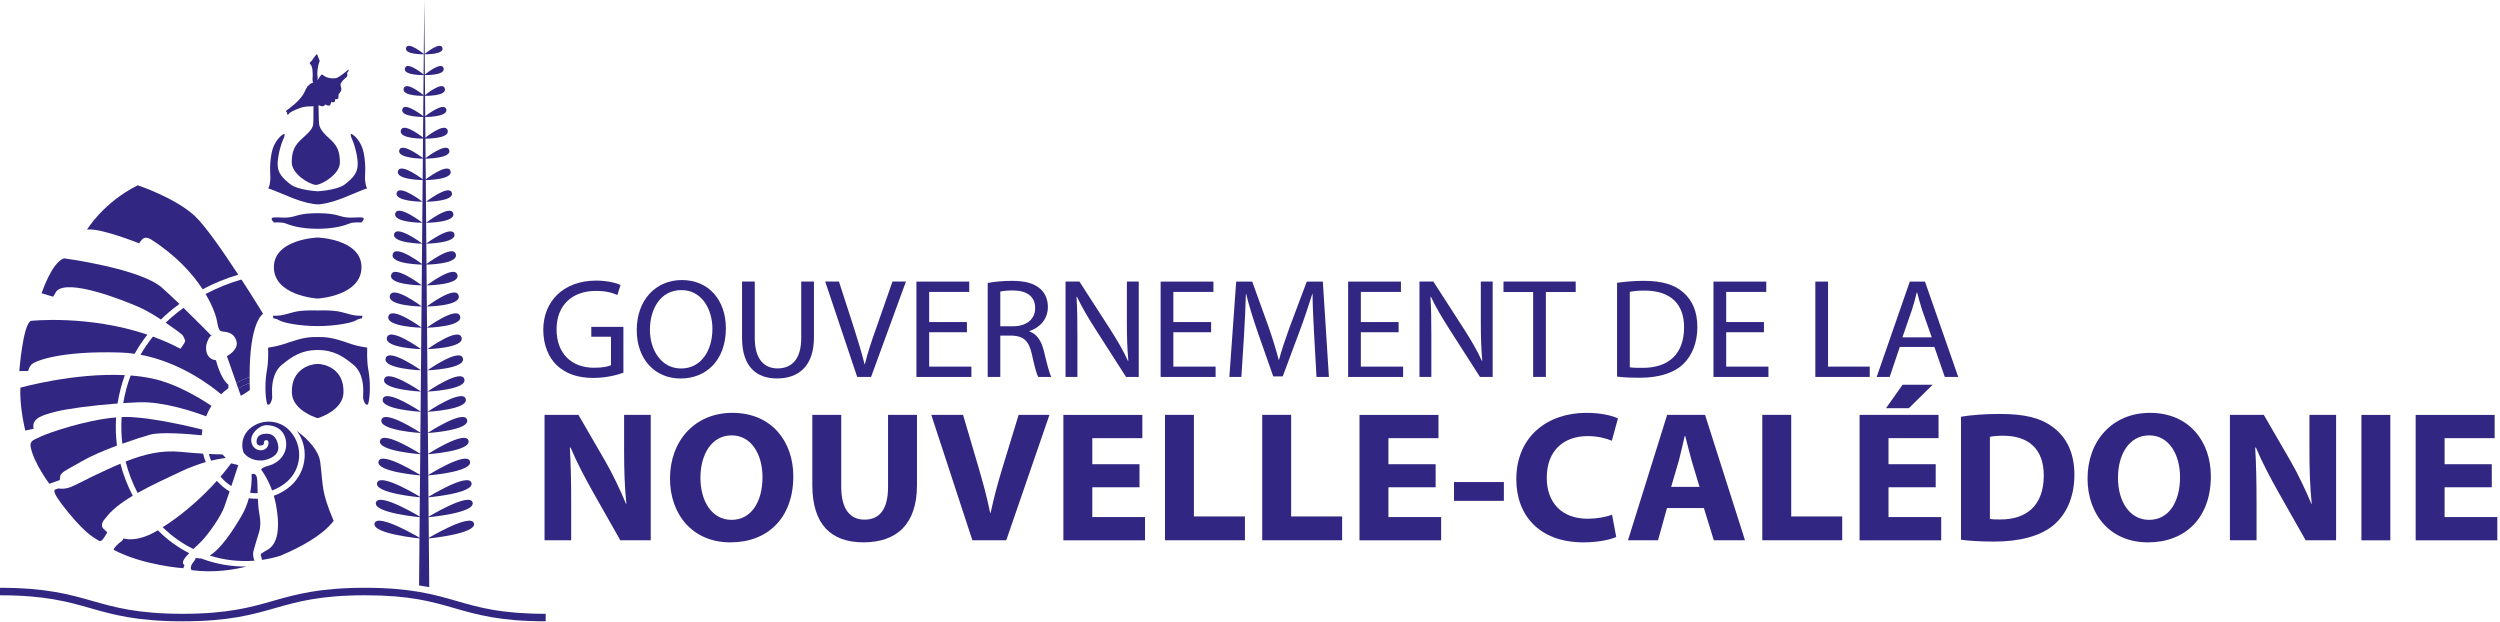 <?xml version="1.0" encoding="UTF-8" standalone="no"?>
<!DOCTYPE svg PUBLIC "-//W3C//DTD SVG 1.1//EN" "http://www.w3.org/Graphics/SVG/1.1/DTD/svg11.dtd">
<svg width="100%" height="100%" viewBox="0 0 362 90" version="1.1" xmlns="http://www.w3.org/2000/svg" xmlns:xlink="http://www.w3.org/1999/xlink" xml:space="preserve" xmlns:serif="http://www.serif.com/" style="fill-rule:evenodd;clip-rule:evenodd;stroke-linejoin:round;stroke-miterlimit:2;">
    <g transform="matrix(1,0,0,1,-1025.95,-3349.18)">
        <g transform="matrix(1,0,0,1,1116.22,3390.57)">
            <path d="M0,12.575C-0.815,12.882 -2.45,13.334 -4.357,13.334C-6.493,13.334 -8.252,12.802 -9.636,11.51C-10.851,10.365 -11.604,8.52 -11.604,6.368C-11.604,2.25 -8.693,-0.759 -3.957,-0.759C-2.324,-0.759 -1.025,-0.412 -0.417,-0.125L-0.878,1.331C-1.633,0.982 -2.575,0.735 -3.999,0.735C-7.436,0.735 -9.678,2.825 -9.678,6.287C-9.678,9.79 -7.541,11.859 -4.23,11.859C-3.037,11.859 -2.22,11.695 -1.8,11.491L-1.8,7.372L-4.649,7.372L-4.649,5.939L0,5.939L0,12.575Z" style="fill:rgb(49,39,130);fill-rule:nonzero;"/>
        </g>
        <g transform="matrix(1,0,0,1,1124.5,3389.73)">
            <path d="M0,14.257C-3.75,14.257 -6.35,11.43 -6.35,7.253C-6.35,2.869 -3.583,0 0.188,0C4.065,0 6.556,2.889 6.556,6.987C6.556,11.717 3.603,14.257 0.021,14.257L0,14.257ZM0.084,12.804C2.974,12.804 4.609,10.202 4.609,7.068C4.609,4.323 3.142,1.455 0.104,1.455C-2.933,1.455 -4.442,4.22 -4.442,7.211C-4.442,10.119 -2.807,12.804 0.062,12.804L0.084,12.804Z" style="fill:rgb(49,39,130);fill-rule:nonzero;"/>
        </g>
        <g transform="matrix(1,0,0,1,1135.24,3403.98)">
            <path d="M0,-14.031L0,-5.838C0,-2.766 1.402,-1.453 3.288,-1.453C5.364,-1.453 6.725,-2.805 6.725,-5.838L6.725,-14.031L8.569,-14.031L8.569,-5.959C8.569,-1.719 6.284,0 3.226,0C0.335,0 -1.844,-1.597 -1.844,-5.899L-1.844,-14.031L0,-14.031Z" style="fill:rgb(49,39,130);fill-rule:nonzero;"/>
        </g>
        <g transform="matrix(1,0,0,1,1150.07,3389.95)">
            <path d="M0,13.808L-4.63,0L-2.639,0L-0.438,6.803C0.148,8.666 0.671,10.366 1.067,11.963L1.112,11.963C1.509,10.366 2.075,8.625 2.725,6.821L5.112,0L7.06,0L2.013,13.808L0,13.808Z" style="fill:rgb(49,39,130);fill-rule:nonzero;"/>
        </g>
        <g transform="matrix(1,0,0,1,1165.96,3396.43)">
            <path d="M0,0.858L-5.467,0.858L-5.467,5.836L0.65,5.836L0.65,7.332L-7.312,7.332L-7.312,-6.474L0.335,-6.474L0.335,-4.979L-5.467,-4.979L-5.467,-0.616L0,-0.616L0,0.858Z" style="fill:rgb(49,39,130);fill-rule:nonzero;"/>
        </g>
        <g transform="matrix(1,0,0,1,1168.97,3403.45)">
            <path d="M0,-13.296C0.92,-13.481 2.262,-13.603 3.498,-13.603C5.446,-13.603 6.724,-13.234 7.602,-12.455C8.294,-11.863 8.714,-10.92 8.714,-9.835C8.714,-8.033 7.521,-6.823 6.053,-6.332L6.053,-6.269C7.12,-5.901 7.772,-4.918 8.126,-3.483C8.588,-1.557 8.925,-0.226 9.198,0.307L7.309,0.307C7.081,-0.082 6.766,-1.271 6.389,-2.993C5.969,-4.897 5.196,-5.615 3.538,-5.676L1.823,-5.676L1.823,0.307L0,0.307L0,-13.296ZM1.823,-7.027L3.687,-7.027C5.635,-7.027 6.871,-8.072 6.871,-9.648C6.871,-11.433 5.551,-12.212 3.623,-12.212C2.744,-12.212 2.136,-12.128 1.823,-12.046L1.823,-7.027Z" style="fill:rgb(49,39,130);fill-rule:nonzero;"/>
        </g>
        <g transform="matrix(1,0,0,1,1180.24,3389.95)">
            <path d="M0,13.808L0,0L2.011,0L6.515,6.985C7.542,8.604 8.381,10.038 9.031,11.473L9.093,11.45C8.924,9.608 8.882,7.927 8.882,5.797L8.882,0L10.601,0L10.601,13.808L8.758,13.808L4.274,6.803C3.288,5.264 2.345,3.687 1.654,2.193L1.593,2.211C1.699,3.953 1.719,5.612 1.719,7.908L1.719,13.808L0,13.808Z" style="fill:rgb(49,39,130);fill-rule:nonzero;"/>
        </g>
        <g transform="matrix(1,0,0,1,1201.32,3396.43)">
            <path d="M0,0.858L-5.469,0.858L-5.469,5.836L0.65,5.836L0.65,7.332L-7.311,7.332L-7.311,-6.474L0.335,-6.474L0.335,-4.979L-5.469,-4.979L-5.469,-0.616L0,-0.616L0,0.858Z" style="fill:rgb(49,39,130);fill-rule:nonzero;"/>
        </g>
        <g transform="matrix(1,0,0,1,1216.24,3396.02)">
            <path d="M0,1.678C-0.104,-0.248 -0.228,-2.583 -0.228,-4.282L-0.27,-4.282C-0.776,-2.684 -1.342,-0.944 -2.052,0.962L-4.547,7.658L-5.927,7.658L-8.234,1.084C-8.905,-0.883 -9.45,-2.645 -9.846,-4.282L-9.887,-4.282C-9.93,-2.562 -10.035,-0.269 -10.161,1.821L-10.537,7.742L-12.278,7.742L-11.292,-6.064L-8.967,-6.064L-6.557,0.613C-5.969,2.314 -5.508,3.828 -5.133,5.264L-5.089,5.264C-4.714,3.869 -4.208,2.353 -3.58,0.613L-1.069,-6.064L1.258,-6.064L2.136,7.742L0.338,7.742L0,1.678Z" style="fill:rgb(49,39,130);fill-rule:nonzero;"/>
        </g>
        <g transform="matrix(1,0,0,1,1228.47,3396.43)">
            <path d="M0,0.858L-5.469,0.858L-5.469,5.836L0.65,5.836L0.65,7.332L-7.312,7.332L-7.312,-6.474L0.335,-6.474L0.335,-4.979L-5.469,-4.979L-5.469,-0.616L0,-0.616L0,0.858Z" style="fill:rgb(49,39,130);fill-rule:nonzero;"/>
        </g>
        <g transform="matrix(1,0,0,1,1231.49,3389.95)">
            <path d="M0,13.808L0,0L2.01,0L6.515,6.985C7.542,8.604 8.381,10.038 9.031,11.473L9.093,11.45C8.925,9.608 8.882,7.927 8.882,5.797L8.882,0L10.601,0L10.601,13.808L8.758,13.808L4.272,6.803C3.292,5.264 2.345,3.687 1.654,2.193L1.593,2.211C1.699,3.953 1.719,5.612 1.719,7.908L1.719,13.808L0,13.808Z" style="fill:rgb(49,39,130);fill-rule:nonzero;"/>
        </g>
        <g transform="matrix(1,0,0,1,1247.95,3402.24)">
            <path d="M0,-10.776L-4.295,-10.776L-4.295,-12.292L6.161,-12.292L6.161,-10.776L1.844,-10.776L1.844,1.516L0,1.516L0,-10.776Z" style="fill:rgb(49,39,130);fill-rule:nonzero;"/>
        </g>
        <g transform="matrix(1,0,0,1,1260.1,3403.59)">
            <path d="M0,-13.459C1.133,-13.623 2.451,-13.746 3.896,-13.746C6.515,-13.746 8.381,-13.172 9.617,-12.046C10.894,-10.918 11.627,-9.301 11.627,-7.067C11.627,-4.815 10.894,-2.971 9.594,-1.701C8.252,-0.411 6.074,0.287 3.33,0.287C2.012,0.287 0.943,0.245 0,0.122L0,-13.459ZM1.844,-1.231C2.304,-1.147 2.977,-1.147 3.687,-1.147C7.584,-1.128 9.701,-3.278 9.701,-7.005C9.72,-10.304 7.835,-12.333 3.98,-12.333C3.037,-12.333 2.327,-12.25 1.844,-12.149L1.844,-1.231Z" style="fill:rgb(49,39,130);fill-rule:nonzero;"/>
        </g>
        <g transform="matrix(1,0,0,1,1281.37,3396.43)">
            <path d="M0,0.858L-5.466,0.858L-5.466,5.836L0.65,5.836L0.65,7.332L-7.309,7.332L-7.309,-6.474L0.335,-6.474L0.335,-4.979L-5.466,-4.979L-5.466,-0.616L0,-0.616L0,0.858Z" style="fill:rgb(49,39,130);fill-rule:nonzero;"/>
        </g>
        <g transform="matrix(1,0,0,1,1288.81,3403.76)">
            <path d="M0,-13.808L1.843,-13.808L1.843,-1.496L7.877,-1.496L7.877,0L0,0L0,-13.808Z" style="fill:rgb(49,39,130);fill-rule:nonzero;"/>
        </g>
        <g transform="matrix(1,0,0,1,1301.04,3394.3)">
            <path d="M0,5.12L-1.467,9.464L-3.349,9.464L1.448,-4.344L3.646,-4.344L8.465,9.464L6.518,9.464L5.009,5.12L0,5.12ZM4.631,3.728L3.227,-0.248C2.935,-1.149 2.724,-1.968 2.517,-2.765L2.453,-2.765C2.265,-1.968 2.034,-1.107 1.761,-0.267L0.381,3.728L4.631,3.728Z" style="fill:rgb(49,39,130);fill-rule:nonzero;"/>
        </g>
        <g transform="matrix(1,0,0,1,1104.8,3409.25)">
            <path d="M0,18.16L0,0L4.906,0L8.763,6.655C9.866,8.567 10.94,10.831 11.795,12.879L11.849,12.879C11.602,10.479 11.52,8.028 11.52,5.281L11.52,0L15.378,0L15.378,18.16L10.968,18.16L7,11.153C5.897,9.186 4.658,6.869 3.775,4.742L3.665,4.742C3.803,7.167 3.858,9.726 3.858,12.689L3.858,18.16L0,18.16Z" style="fill:rgb(49,39,130);fill-rule:nonzero;"/>
        </g>
        <g transform="matrix(1,0,0,1,1131.7,3408.96)">
            <path d="M0,18.754C-5.484,18.754 -8.735,14.686 -8.735,9.511C-8.735,4.068 -5.152,0 0.304,0C6.007,0 9.122,4.176 9.122,9.188C9.122,15.169 5.458,18.754 0.029,18.754L0,18.754ZM0.193,15.493C3.031,15.493 4.659,12.88 4.659,9.322C4.659,6.063 3.089,3.263 0.193,3.263C-2.701,3.263 -4.327,6.009 -4.327,9.405C-4.327,12.827 -2.645,15.493 0.165,15.493L0.193,15.493Z" style="fill:rgb(49,39,130);fill-rule:nonzero;"/>
        </g>
        <g transform="matrix(1,0,0,1,1147.76,3427.71)">
            <path d="M0,-18.456L0,-8.031C0,-4.877 1.24,-3.287 3.362,-3.287C5.568,-3.287 6.78,-4.798 6.78,-8.031L6.78,-18.456L10.968,-18.456L10.968,-8.272C10.968,-2.667 8.076,0 3.226,0C-1.46,0 -4.187,-2.56 -4.187,-8.325L-4.187,-18.456L0,-18.456Z" style="fill:rgb(49,39,130);fill-rule:nonzero;"/>
        </g>
        <g transform="matrix(1,0,0,1,1166.75,3409.25)">
            <path d="M0,18.16L-5.952,0L-1.349,0L0.911,7.678C1.544,9.862 2.122,11.91 2.565,14.173L2.646,14.173C3.115,11.989 3.694,9.834 4.327,7.76L6.699,0L11.162,0L4.907,18.16L0,18.16Z" style="fill:rgb(49,39,130);fill-rule:nonzero;"/>
        </g>
        <g transform="matrix(1,0,0,1,1190.95,3416.94)">
            <path d="M0,2.798L-6.834,2.798L-6.834,7.111L0.8,7.111L0.8,10.479L-11.023,10.479L-11.023,-7.681L0.413,-7.681L0.413,-4.314L-6.834,-4.314L-6.834,-0.541L0,-0.541L0,2.798Z" style="fill:rgb(49,39,130);fill-rule:nonzero;"/>
        </g>
        <g transform="matrix(1,0,0,1,1194.64,3427.41)">
            <path d="M0,-18.16L4.188,-18.16L4.188,-3.449L11.576,-3.449L11.576,0L0,0L0,-18.16Z" style="fill:rgb(49,39,130);fill-rule:nonzero;"/>
        </g>
        <g transform="matrix(1,0,0,1,1208.72,3427.41)">
            <path d="M0,-18.16L4.188,-18.16L4.188,-3.449L11.572,-3.449L11.572,0L0,0L0,-18.16Z" style="fill:rgb(49,39,130);fill-rule:nonzero;"/>
        </g>
        <g transform="matrix(1,0,0,1,1233.83,3416.94)">
            <path d="M0,2.798L-6.835,2.798L-6.835,7.111L0.797,7.111L0.797,10.479L-11.024,10.479L-11.024,-7.681L0.412,-7.681L0.412,-4.314L-6.835,-4.314L-6.835,-0.541L0,-0.541L0,2.798Z" style="fill:rgb(49,39,130);fill-rule:nonzero;"/>
        </g>
        <g transform="matrix(-1,0,0,1,2480.21,1647.87)">
            <rect x="1236.5" y="1771.11" width="7.22" height="2.722" style="fill:rgb(49,39,130);"/>
        </g>
        <g transform="matrix(1,0,0,1,1259.98,3409.74)">
            <path d="M0,17.194C-0.744,17.543 -2.51,17.974 -4.742,17.974C-11.16,17.974 -14.469,14.041 -14.469,8.841C-14.469,2.642 -9.949,-0.78 -4.327,-0.78C-2.149,-0.78 -0.499,-0.347 0.248,0.029L-0.635,3.262C-1.461,2.913 -2.645,2.589 -4.16,2.589C-7.471,2.589 -10.058,4.556 -10.058,8.625C-10.058,12.263 -7.854,14.552 -4.135,14.552C-2.838,14.552 -1.461,14.311 -0.605,13.961L0,17.194Z" style="fill:rgb(49,39,130);fill-rule:nonzero;"/>
        </g>
        <g transform="matrix(1,0,0,1,1267.33,3413.91)">
            <path d="M0,8.839L-1.297,13.5L-5.649,13.5L0.025,-4.661L5.511,-4.661L11.296,13.5L6.778,13.5L5.344,8.839L0,8.839ZM4.709,5.766L3.552,1.915C3.25,0.836 2.921,-0.539 2.645,-1.59L2.565,-1.59C2.313,-0.511 2.01,0.863 1.734,1.915L0.605,5.766L4.709,5.766Z" style="fill:rgb(49,39,130);fill-rule:nonzero;"/>
        </g>
        <g transform="matrix(1,0,0,1,1281.13,3427.41)">
            <path d="M0,-18.16L4.188,-18.16L4.188,-3.449L11.572,-3.449L11.572,0L0,0L0,-18.16Z" style="fill:rgb(49,39,130);fill-rule:nonzero;"/>
        </g>
        <g transform="matrix(1,0,0,1,1306.24,3412.57)">
            <path d="M0,7.165L-6.833,7.165L-6.833,11.478L0.797,11.478L0.797,14.846L-11.023,14.846L-11.023,-3.314L0.412,-3.314L0.412,0.053L-6.833,0.053L-6.833,3.826L0,3.826L0,7.165ZM-0.441,-7.681L-3.887,-4.285L-7.195,-4.285L-4.798,-7.681L-0.441,-7.681Z" style="fill:rgb(49,39,130);fill-rule:nonzero;"/>
        </g>
        <g transform="matrix(1,0,0,1,1309.9,3427.2)">
            <path d="M0,-17.677C1.544,-17.944 3.555,-18.08 5.649,-18.08C9.205,-18.08 11.519,-17.516 13.28,-16.195C15.21,-14.794 16.424,-12.53 16.424,-9.297C16.424,-5.82 15.127,-3.422 13.364,-1.942C11.408,-0.352 8.403,0.403 4.764,0.403C2.59,0.403 1.018,0.267 0,0.133L0,-17.677ZM4.188,-2.884C4.546,-2.802 5.154,-2.802 5.649,-2.802C9.478,-2.775 11.988,-4.823 11.988,-9.161C11.988,-13.068 9.726,-14.927 6.091,-14.927C5.179,-14.927 4.546,-14.847 4.188,-14.766L4.188,-2.884Z" style="fill:rgb(49,39,130);fill-rule:nonzero;"/>
        </g>
        <g transform="matrix(1,0,0,1,1336.96,3408.96)">
            <path d="M0,18.754C-5.481,18.754 -8.734,14.686 -8.734,9.511C-8.734,4.068 -5.154,0 0.307,0C6.007,0 9.122,4.176 9.122,9.188C9.122,15.169 5.458,18.754 0.029,18.754L0,18.754ZM0.195,15.493C3.034,15.493 4.659,12.88 4.659,9.322C4.659,6.063 3.089,3.263 0.195,3.263C-2.699,3.263 -4.327,6.009 -4.327,9.405C-4.327,12.827 -2.645,15.493 0.168,15.493L0.195,15.493Z" style="fill:rgb(49,39,130);fill-rule:nonzero;"/>
        </g>
        <g transform="matrix(1,0,0,1,1348.84,3409.25)">
            <path d="M0,18.16L0,0L4.906,0L8.763,6.655C9.863,8.567 10.939,10.831 11.795,12.879L11.849,12.879C11.6,10.479 11.517,8.028 11.517,5.281L11.517,0L15.375,0L15.375,18.16L10.967,18.16L6.997,11.153C5.897,9.186 4.655,6.869 3.772,4.742L3.663,4.742C3.803,7.167 3.858,9.726 3.858,12.689L3.858,18.16L0,18.16Z" style="fill:rgb(49,39,130);fill-rule:nonzero;"/>
        </g>
        <g transform="matrix(-1,0,0,1,2739.95,1643.86)">
            <rect x="1367.88" y="1765.4" width="4.188" height="18.16" style="fill:rgb(49,39,130);"/>
        </g>
        <g transform="matrix(1,0,0,1,1386.76,3416.94)">
            <path d="M0,2.798L-6.833,2.798L-6.833,7.111L0.801,7.111L0.801,10.479L-11.022,10.479L-11.022,-7.681L0.416,-7.681L0.416,-4.314L-6.833,-4.314L-6.833,-0.541L0,-0.541L0,2.798Z" style="fill:rgb(49,39,130);fill-rule:nonzero;"/>
        </g>
        <g transform="matrix(-1,0,0,1,1071.95,3392.41)">
            <path d="M-0.002,-8.835C-0.002,-8.835 6.341,-8.63 6.341,-4.537C6.341,-0.444 0.198,0 -0.002,0C-0.205,0 -6.343,-0.444 -6.343,-4.537C-6.343,-8.63 -0.002,-8.835 -0.002,-8.835" style="fill:rgb(49,39,130);fill-rule:nonzero;"/>
        </g>
        <g transform="matrix(1,0,0,1,1068.96,3430.25)">
            <path d="M0,-18.659C0.808,-17.54 1.195,-16.187 1.097,-14.797C0.986,-13.192 0.249,-11.722 -0.978,-10.662C-1.702,-10.044 -2.512,-9.586 -3.362,-9.283C-3.244,-8.88 -3.134,-8.457 -3.051,-8.003C-1.936,-2.015 -4.268,-1.529 -4.67,-1.234C-5.075,-0.94 -5.359,-0.925 -5.208,-0.545C-5.154,-0.399 -5.109,-0.184 -5.079,0C-4.182,-0.123 -3.302,-0.321 -2.429,-0.591C1.076,-2.054 3.08,-3.47 4.167,-4.43C4.572,-4.819 4.953,-5.231 5.302,-5.661C3.475,-9.957 3.813,-10.582 3.362,-14.148C3.145,-15.838 1.621,-17.428 0,-18.659" style="fill:rgb(49,39,130);fill-rule:nonzero;"/>
        </g>
        <g transform="matrix(1,0,0,1,1069.26,3414.56)">
            <path d="M0,0.831C0.095,-0.552 -0.359,-1.887 -1.282,-2.929C-2.775,-4.629 -5.396,-4.803 -7.118,-3.324C-7.775,-2.762 -8.165,-1.985 -8.223,-1.131C-8.254,-0.693 -8.189,-0.259 -8.043,0.147C-7.127,1.396 -5.572,1.355 -5.07,1.258C-4.415,1.131 -2.739,0.617 -3.038,-0.924C-3.435,-2.934 -4.841,-2.594 -5.345,-2.496C-5.851,-2.396 -6.217,-1.926 -6.152,-1.294C-6.091,-0.662 -5.009,-0.794 -5.095,-1.228C-5.194,-1.727 -4.391,-1.851 -4.422,-1.235C-4.487,0.152 -6.589,0.238 -6.903,-1.358C-7.154,-2.632 -5.756,-3.644 -5.075,-3.778C-4.391,-3.914 -2.331,-3.734 -1.933,-1.693C-1.53,0.346 -3.048,1.69 -4.362,2.043C-5.673,2.392 -5.47,2.656 -5.47,2.656C-5.47,2.656 -4.585,3.799 -3.914,5.634C-3.157,5.366 -2.437,4.961 -1.799,4.409C-0.738,3.491 -0.095,2.221 0,0.831" style="fill:rgb(49,39,130);fill-rule:nonzero;"/>
        </g>
        <g transform="matrix(1,0,0,1,1054.28,3429.91)">
            <path d="M0,0.057L0.01,0.057C-0.013,-0.01 -0.132,0.067 0,0.057" style="fill:rgb(49,39,130);fill-rule:nonzero;"/>
        </g>
        <g transform="matrix(1,0,0,1,1055.06,3432.1)">
            <path d="M0,-2.059C-0.36,-2.032 -0.573,-2.146 -0.775,-2.136C-0.756,-2.079 -0.8,-1.926 -1.098,-1.55C-1.765,-0.713 -1.357,-0.364 -1.357,-0.364C1.894,0.087 4.935,-0.466 6.592,-0.882C4.347,-0.863 2.111,-1.255 0,-2.059" style="fill:rgb(49,39,130);fill-rule:nonzero;"/>
        </g>
        <g transform="matrix(1,0,0,1,1048.63,3431.35)">
            <path d="M0,-5.278C-3.003,-3.521 -4.824,-4.211 -4.824,-4.211C-4.847,-3.834 -5.259,-3.755 -5.77,-3.224C-6.281,-2.691 -6.219,-2.549 -6.219,-2.549C-1.87,-0.27 3.856,0.108 3.856,0.108L4.041,-0.358C3.492,-0.641 3.99,-1.33 4.708,-2.072C3.066,-2.911 1.527,-4.016 0.179,-5.386C0.118,-5.349 0.059,-5.313 0,-5.278" style="fill:rgb(49,39,130);fill-rule:nonzero;"/>
        </g>
        <g transform="matrix(1,0,0,1,1041.39,3426.88)">
            <path d="M0,-9.675C-3.974,-7.851 -4.966,-7.104 -5.952,-6.973C-6.94,-6.838 -6.833,-7.078 -7.143,-6.921C-7.451,-6.771 -8.458,-7.062 -5.585,-3.538C-2.712,-0.019 -1.516,0.299 -1.119,0.59C-0.724,0.882 -0.28,-0.005 -0.048,-0.36C0.19,-0.714 0.104,-0.545 -0.482,-1.165C-1.065,-1.788 -0.184,-2.636 -0.184,-2.636C0.675,-3.835 2.124,-4.925 3.785,-5.914C3.012,-7.39 2.414,-8.949 1.998,-10.557C1.35,-10.289 0.692,-9.994 0,-9.675" style="fill:rgb(49,39,130);fill-rule:nonzero;"/>
        </g>
        <g transform="matrix(1,0,0,1,1042.76,3419.23)">
            <path d="M0,-9.61C-4.527,-9.23 -9.949,-7.3 -10.831,-6.869C-11.865,-6.357 -12.558,-6.282 -12.365,-5.307C-11.911,-2.991 -9.664,0 -9.664,0L-8.143,-0.541C-8.157,-1.709 -7.773,-1.628 -4.96,-3.26C-3.58,-4.057 -1.692,-4.853 0.126,-5.524C-0.045,-6.867 -0.087,-8.232 0,-9.61" style="fill:rgb(49,39,130);fill-rule:nonzero;"/>
        </g>
        <g transform="matrix(1,0,0,1,1028.91,3409.35)">
            <path d="M0,-4.042C-0.169,-1.306 0.702,2.178 0.702,2.178L1.908,1.91C1.582,0.407 3.12,-0.05 5.138,-0.568C6.71,-0.971 10.36,-1.469 14.063,-1.743C14.286,-3.152 14.639,-4.529 15.118,-5.849C7.776,-6.22 0,-4.042 0,-4.042" style="fill:rgb(49,39,130);fill-rule:nonzero;"/>
        </g>
        <g transform="matrix(1,0,0,1,1051.93,3388.84)">
            <path d="M0,4.351C-0.84,3.54 -1.705,2.733 -2.506,2.013C-5.638,-0.777 -16.71,-2.257 -16.71,-2.257C-18.496,-1.661 -19.956,2.802 -19.956,2.802L-18.29,3.303L-17.806,2.505C-16.112,0.633 -8.111,3.826 -5.829,4.819C-4.901,5.224 -3.741,5.913 -2.677,6.608C-2.341,6.28 -1.998,5.954 -1.636,5.643C-1.104,5.187 -0.553,4.76 0,4.351" style="fill:rgb(49,39,130);fill-rule:nonzero;"/>
        </g>
        <g transform="matrix(1,0,0,1,1030.42,3402)">
            <path d="M0,-6.358C-1.154,-5.83 -1.675,0.909 -1.675,0.909L-0.356,0.895C-0.356,0.895 -0.415,0.604 0.028,0.024C0.464,-0.556 4.348,-2.053 12.942,-1.775C13.652,-1.755 14.344,-1.689 15.025,-1.59C15.567,-2.56 16.179,-3.485 16.867,-4.366C8.27,-7.267 0,-6.358 0,-6.358" style="fill:rgb(49,39,130);fill-rule:nonzero;"/>
        </g>
        <g transform="matrix(1,0,0,1,1056.62,3397.86)">
            <path d="M0,-0.011C0.006,-0.004 0.014,0 0.014,0C0.014,0 0.006,-0.004 0,-0.011" style="fill:rgb(49,39,130);fill-rule:nonzero;"/>
        </g>
        <g transform="matrix(1,0,0,1,1054.17,3386.61)">
            <path d="M0,-6.143C-2.859,-8.809 -8.277,-10.6 -8.277,-10.6C-13.312,-8.073 -15.618,-4.179 -15.618,-4.179C-13.771,-4.482 -8.07,-2.194 -8.07,-2.194C-8.07,-2.194 -8.036,-2.352 -7.578,-2.812C-7.113,-3.271 -6.37,-2.773 -6.37,-2.773C-2.685,-0.426 -0.332,2.223 1.123,4.457C2.785,3.572 4.516,2.867 6.284,2.346C4.113,-0.967 1.493,-4.755 0,-6.143" style="fill:rgb(49,39,130);fill-rule:nonzero;"/>
        </g>
        <g transform="matrix(1,0,0,1,1073.13,3424.59)">
            <path d="M0,1.231C0.846,0.482 1.14,0.01 1.14,0.01C1.135,0.008 1.135,0.001 1.135,0C0.787,0.428 0.405,0.842 0,1.231" style="fill:rgb(49,39,130);fill-rule:nonzero;"/>
        </g>
        <g transform="matrix(0.953,-0.304,-0.304,-0.953,1063.69,3420.36)">
            <path d="M-0.485,-0.093C-0.211,0.857 0.048,1.658 0.099,2.073C0.19,2.878 -0.485,2.805 -0.485,2.805C-0.485,2.805 -0.731,1.692 -1.5,0.293C-1.171,0.139 -0.836,0.007 -0.485,-0.093" style="fill:rgb(49,39,130);fill-rule:nonzero;"/>
        </g>
        <g transform="matrix(1,0,0,1,1063,3424.1)">
            <path d="M0,3.656C0.433,2.101 0.877,1.549 0.511,-0.467C0.381,-1.188 0.318,-1.967 0.283,-2.705C-0.154,-2.69 -0.585,-2.719 -1.017,-2.778C-1.24,-1.96 -1.579,-1.062 -2.104,-0.17C-4.306,3.587 -5.776,4.984 -6.682,5.529C-4.592,6.187 -2.39,6.434 -0.209,6.269C-0.567,5.2 -0.38,5.036 0,3.656" style="fill:rgb(49,39,130);fill-rule:nonzero;"/>
        </g>
        <g transform="matrix(1,0,0,1,1055.13,3419.93)">
            <path d="M0,7.622C1.02,6.562 2.825,4.022 3.316,2.607C3.548,1.949 3.807,1.177 4.065,0.415C3.415,0.026 2.81,-0.465 2.287,-1.06C2.264,-1.083 2.248,-1.111 2.227,-1.129C-0.44,1.859 -3.309,4.124 -5.616,5.592C-4.291,6.908 -2.79,7.961 -1.182,8.751C-0.75,8.339 -0.307,7.944 0,7.622" style="fill:rgb(49,39,130);fill-rule:nonzero;"/>
        </g>
        <g transform="matrix(1,0,0,1,1059.45,3416.27)">
            <path d="M0,3.297C0.542,1.672 1.002,0.259 1.002,0.259L-0.031,0C-0.525,0.666 -1.044,1.304 -1.565,1.921C-1.521,1.972 -1.483,2.024 -1.44,2.073C-1.013,2.56 -0.524,2.964 0,3.297" style="fill:rgb(49,39,130);fill-rule:nonzero;"/>
        </g>
        <g transform="matrix(1,0,0,1,1055.74,3418.81)">
            <path d="M0,-2.72C-0.154,-3.119 -0.284,-3.527 -0.38,-3.943C-1.278,-3.997 -2.38,-4.08 -3.676,-4.206C-6.382,-4.464 -8.839,-3.891 -11.6,-2.8C-11.205,-1.228 -10.625,0.296 -9.866,1.744C-7.833,0.601 -5.571,-0.411 -3.693,-1.312C-2.32,-1.97 -1.055,-2.417 0,-2.72" style="fill:rgb(49,39,130);fill-rule:nonzero;"/>
        </g>
        <g transform="matrix(-0.692,-0.722,-0.722,0.692,1056.64,3414.45)">
            <path d="M-2.146,-0.726L-1.426,-0.726C-1.272,-0.566 -0.811,-0.095 -0.029,0.646C-0.326,0.808 -0.635,0.959 -0.948,1.084C-1.627,-0.089 -2.146,-0.726 -2.146,-0.726" style="fill:rgb(49,39,130);fill-rule:nonzero;"/>
        </g>
        <g transform="matrix(1,0,0,1,1055.16,3410.76)">
            <path d="M0,1.45C0.021,1.174 0.053,0.897 0.098,0.628C-1.836,0.139 -6.474,-0.955 -10.14,-1.185C-10.605,-1.21 -11.093,-1.213 -11.599,-1.188C-11.683,0.107 -11.646,1.395 -11.498,2.663C-9.9,2.094 -8.422,1.633 -7.49,1.367C-5.942,0.929 -2.02,1.247 0,1.45" style="fill:rgb(49,39,130);fill-rule:nonzero;"/>
        </g>
        <g transform="matrix(1,0,0,1,1055.8,3403.55)">
            <path d="M0,5.914C0.209,5.389 0.465,4.879 0.773,4.405C-0.13,3.782 -3.97,1.262 -7.758,0.45C-8.783,0.228 -9.849,0.084 -10.931,0C-11.417,1.287 -11.777,2.623 -12.004,3.998C-11.237,3.946 -10.47,3.905 -9.726,3.88C-6.171,3.754 -1.79,5.243 0,5.914" style="fill:rgb(49,39,130);fill-rule:nonzero;"/>
        </g>
        <g transform="matrix(1,0,0,1,1058.32,3394.09)">
            <path d="M0,11.855C0.226,11.66 0.457,11.48 0.692,11.306C0.716,11.016 0.705,10.8 0.705,10.8C-0.45,9.919 -1.097,7.251 -1.097,7.251C-2.409,7.14 -2.813,5.715 -2.359,4.581C-1.975,3.624 -1.762,3.702 -1.702,3.758C-1.892,3.564 -3.712,1.695 -5.802,-0.331C-6.383,0.095 -6.949,0.534 -7.503,1.011C-7.809,1.272 -8.099,1.539 -8.385,1.815C-7.125,2.668 -6.119,3.425 -6.004,3.545C-5.771,3.778 -5.669,4.156 -5.562,4.38C-5.456,4.603 -6.245,5.592 -6.245,5.592C-7.554,4.894 -8.89,4.314 -10.226,3.83C-10.895,4.665 -11.498,5.542 -12.026,6.458C-6.26,7.541 -1.822,10.938 -0.346,12.186C-0.232,12.075 -0.122,11.96 0,11.855" style="fill:rgb(49,39,130);fill-rule:nonzero;"/>
        </g>
        <g transform="matrix(1,0,0,1,1057.4,3398.49)">
            <path d="M0,-2.685C0.23,-1.195 0.539,-1.347 0.985,-1.283C1.429,-1.216 2.456,-1.141 2.793,0.114C3.132,1.367 1.405,2.261 1.405,2.261L2.774,6.151C3.391,5.801 4.036,5.515 4.696,5.287C4.663,-2.835 6.648,-3.872 6.648,-3.872C6.648,-3.872 5.287,-6.109 3.512,-8.836C1.729,-8.325 -0.014,-7.624 -1.681,-6.739C-0.564,-4.859 -0.101,-3.345 0,-2.685" style="fill:rgb(49,39,130);fill-rule:nonzero;"/>
        </g>
        <g transform="matrix(0.82,0.572,0.572,-0.82,1060.37,3406.03)">
            <path d="M0.612,-0.104C0.782,0.026 1.227,1.313 1.227,1.313C1.012,1.596 0.81,1.871 0.612,2.142C0.267,1.641 -0.034,1.11 -0.295,0.547L0.612,-0.104Z" style="fill:rgb(49,39,130);fill-rule:nonzero;"/>
        </g>
        <g transform="matrix(-0.007,-1,-1,0.007,1061.16,3403.63)">
            <path d="M-1.002,-0.934C-0.713,-0.93 -0.428,-0.932 -0.152,-0.934C-0.376,-0.273 -0.656,0.375 -1.002,0.995L-1.779,0.729C-1.47,0.189 -1.211,-0.363 -1.002,-0.934" style="fill:rgb(49,39,130);fill-rule:nonzero;"/>
        </g>
        <g transform="matrix(1,0,0,1,1079.06,3370.94)">
            <path d="M0,5.418C-0.064,5.34 -0.161,5.071 -0.241,4.37C-0.322,3.67 -0.055,2.566 -0.416,0.531C-0.779,-1.505 -2.02,-2.281 -2.181,-2.348C-2.342,-2.415 -2.439,-2.242 -2.087,-1.488C-1.734,-0.736 -1.254,1.087 -1.32,2.217C-1.387,3.348 -2.075,4.087 -3.178,4.938C-4.284,5.785 -7.111,5.935 -7.111,5.935C-7.111,5.935 -9.942,5.785 -11.044,4.938C-12.148,4.087 -12.834,3.348 -12.901,2.217C-12.966,1.087 -12.484,-0.736 -12.132,-1.488C-11.782,-2.242 -11.877,-2.415 -12.039,-2.348C-12.201,-2.281 -13.439,-1.505 -13.806,0.531C-14.166,2.566 -13.899,3.67 -13.979,4.37C-14.06,5.071 -14.154,5.34 -14.221,5.418C-14.288,5.499 -14.301,5.529 -14.033,5.596C-13.76,5.66 -12.026,6.417 -10.625,6.969C-9.224,7.522 -7.798,7.833 -7.111,7.833C-6.423,7.833 -4.997,7.522 -3.593,6.969C-2.194,6.417 -0.457,5.66 -0.191,5.596C0.083,5.529 0.067,5.499 0,5.418" style="fill:rgb(49,39,130);fill-rule:nonzero;"/>
        </g>
        <g transform="matrix(1,0,0,1,1077.85,3395.55)">
            <path d="M0,-0.658C-0.591,-0.658 -1.308,-0.86 -2.479,-1.186C-3.649,-1.507 -5.9,-1.413 -5.9,-1.413C-5.9,-1.413 -8.153,-1.507 -9.32,-1.186C-10.495,-0.86 -11.206,-0.658 -11.8,-0.658C-12.391,-0.658 -12.38,-0.644 -12.38,-0.644C-12.38,-0.644 -12.338,-0.346 -12.326,-0.292C-12.31,-0.242 -11.882,-0.269 -11.438,0.027C-10.992,0.323 -8.661,0.849 -5.9,0.849C-3.136,0.849 -0.811,0.323 -0.363,0.027C0.077,-0.269 0.51,-0.242 0.525,-0.292C0.538,-0.346 0.58,-0.644 0.58,-0.644C0.58,-0.644 0.588,-0.658 0,-0.658" style="fill:rgb(49,39,130);fill-rule:nonzero;"/>
        </g>
        <g transform="matrix(1,0,0,1,1079.3,3402.87)">
            <path d="M0,-0.057C-0.272,-1.493 -0.177,-3.046 -0.177,-3.234C-0.177,-3.426 -0.298,-3.371 -0.298,-3.371C-2.37,-3.696 -2.692,-4.003 -4.414,-4.5C-6.141,-5 -7.354,-4.879 -7.354,-4.879C-7.354,-4.879 -8.566,-5 -10.289,-4.5C-12.012,-4.003 -12.338,-3.696 -14.41,-3.371C-14.41,-3.371 -14.532,-3.426 -14.532,-3.234C-14.532,-3.046 -14.44,-1.493 -14.706,-0.057C-14.977,1.387 -15.005,3.624 -14.668,4.822C-14.668,4.822 -14.638,4.943 -14.44,4.888C-14.235,4.836 -14.194,4.714 -14.05,4.363C-13.899,4.01 -13.927,3.823 -13.953,3.138C-13.979,2.452 -13.979,0.305 -12.526,-0.875C-11.071,-2.063 -9.71,-3.007 -7.354,-3.007C-4.995,-3.007 -3.636,-2.063 -2.182,-0.875C-0.73,0.305 -0.73,2.452 -0.756,3.138C-0.782,3.823 -0.807,4.01 -0.661,4.363C-0.513,4.714 -0.472,4.836 -0.272,4.888C-0.067,4.943 -0.042,4.822 -0.042,4.822C0.296,3.624 0.268,1.387 0,-0.057" style="fill:rgb(49,39,130);fill-rule:nonzero;"/>
        </g>
        <g transform="matrix(1,0,0,1,1071.95,3409.72)">
            <path d="M0,-7.843C-0.978,-7.843 -3.875,-7.159 -3.736,-3.649C-3.642,-1.209 -0.441,-0.137 -0.283,-0.087C-0.126,-0.033 -0.116,0 0,0C0.115,0 0.12,-0.033 0.283,-0.087C0.44,-0.137 3.641,-1.209 3.736,-3.649C3.875,-7.159 0.981,-7.843 0,-7.843" style="fill:rgb(49,39,130);fill-rule:nonzero;"/>
        </g>
        <g transform="matrix(1,0,0,1,1077.85,3381.66)">
            <path d="M0,-1.006C-0.66,-1.006 -1.496,-0.821 -2.793,-1.24C-4.081,-1.656 -5.9,-1.603 -5.9,-1.603C-5.9,-1.603 -7.718,-1.656 -9.01,-1.24C-10.304,-0.821 -11.139,-1.006 -11.8,-1.006C-12.459,-1.006 -12.567,-0.953 -12.567,-0.79C-12.567,-0.631 -12.364,-0.36 -12.215,-0.265C-12.215,-0.265 -11.096,-0.346 -10.547,-0.13C-9.995,0.087 -8.555,0.65 -5.9,0.65C-3.246,0.65 -1.807,0.087 -1.252,-0.13C-0.703,-0.346 0.415,-0.265 0.415,-0.265C0.563,-0.36 0.768,-0.631 0.768,-0.79C0.768,-0.953 0.66,-1.006 0,-1.006" style="fill:rgb(49,39,130);fill-rule:nonzero;"/>
        </g>
        <g transform="matrix(1,0,0,1,1076.41,3373.64)">
            <path d="M0,-14.398C0,-14.398 -1.342,-13.205 -1.846,-13.139C-2.352,-13.077 -3.065,-13.105 -3.694,-13.583C-3.694,-13.583 -3.816,-13.759 -3.98,-13.583C-4.121,-13.431 -4.376,-13.001 -4.471,-12.835C-4.491,-12.959 -4.439,-13.155 -4.459,-13.251C-4.62,-14.073 -4.369,-14.948 -4.32,-15.188C-4.275,-15.428 -4.131,-15.558 -4.181,-15.684C-4.295,-15.953 -4.553,-16.624 -4.553,-16.624C-4.553,-16.624 -4.534,-16.716 -4.806,-16.387C-5.077,-16.058 -5.315,-15.625 -5.452,-15.534C-5.585,-15.447 -5.701,-15.331 -5.511,-15.143C-5.322,-14.951 -5.25,-14.632 -5.231,-14.469C-5.212,-14.313 -5.137,-13.513 -5.205,-13.163C-5.225,-13.06 -5.212,-12.931 -5.191,-12.781C-5.191,-12.774 -5.191,-12.76 -5.19,-12.753C-5.19,-12.739 -5.183,-12.717 -5.18,-12.697C-5.173,-12.641 -5.151,-12.571 -5.114,-12.515C-5.18,-12.483 -5.231,-12.462 -5.231,-12.462C-5.231,-12.462 -5.409,-12.442 -5.669,-12.195L-5.665,-12.195C-5.785,-12.068 -5.981,-11.905 -5.981,-11.905L-5.981,-11.886C-5.981,-11.886 -6.225,-11.441 -6.28,-11.322C-6.312,-11.26 -6.344,-11.196 -6.376,-11.127C-6.968,-9.841 -8.689,-8.685 -8.918,-8.505C-9.146,-8.324 -8.986,-8.237 -8.927,-8.201C-8.873,-8.17 -8.874,-7.866 -8.874,-7.866L-8.726,-7.856C-8.726,-7.856 -8.686,-7.951 -8.516,-8.114C-8.342,-8.278 -7.189,-8.827 -6.54,-8.963C-6,-9.074 -5.334,-9.055 -5.049,-9.072C-5.064,-9.036 -5.071,-9.001 -5.071,-8.963L-5.071,-8.886C-5.071,-8.879 -5.074,-8.108 -5.074,-8.108C-5.074,-7.548 -5.074,-6.636 -5.107,-6.528L-5.126,-6.423C-5.18,-5.985 -5.435,-5.51 -6.616,-4.484C-7.793,-3.459 -8.213,-2.6 -8.217,-0.945C-8.219,0.711 -5.708,2.231 -4.771,2.308L-4.7,2.318C-3.761,2.241 -1.245,0.735 -1.241,-0.921C-1.241,-2.581 -1.653,-3.439 -2.83,-4.466C-4.008,-5.499 -4.208,-6.121 -4.26,-6.56C-4.307,-6.999 -4.322,-8.704 -4.33,-8.841C-4.334,-8.917 -4.349,-9.036 -4.355,-9.122C-4.323,-9.143 -4.293,-9.17 -4.267,-9.221C-4.267,-9.221 -3.943,-9.036 -3.711,-9.074C-3.473,-9.11 -3.421,-9.316 -3.372,-9.321C-3.32,-9.327 -3.128,-9.204 -2.931,-9.17C-2.73,-9.146 -2.698,-9.191 -2.628,-9.312C-2.618,-9.337 -2.601,-9.362 -2.584,-9.389C-2.502,-9.567 -2.494,-9.704 -2.494,-9.704C-1.824,-9.431 -1.939,-10.095 -1.939,-10.095C-1.734,-10.095 -1.511,-10.085 -1.475,-10.236C-1.425,-10.408 -1.461,-10.837 -1.397,-10.871C-1.332,-10.91 -0.92,-11.329 -1.056,-11.755C-1.196,-12.182 -1.217,-12.357 -0.824,-12.797C-0.426,-13.234 -0.115,-13.293 -0.167,-13.65C-0.221,-14.003 -0.132,-14.01 -0.045,-14.087C0.042,-14.17 0,-14.398 0,-14.398" style="fill:rgb(49,39,130);fill-rule:nonzero;"/>
        </g>
        <g transform="matrix(1,0,0,1,1086.92,3423.4)">
            <path d="M0,3.768C0,3.768 -7.187,3.097 -6.728,1.548C-6.269,0 0,3.768 0,3.768" style="fill:rgb(49,39,130);fill-rule:nonzero;"/>
        </g>
        <g transform="matrix(1,0,0,1,1086.92,3420.38)">
            <path d="M0,3.711C0,3.711 -6.991,3.097 -6.532,1.55C-6.071,0 0,3.711 0,3.711" style="fill:rgb(49,39,130);fill-rule:nonzero;"/>
        </g>
        <g transform="matrix(1,0,0,1,1086.92,3417.54)">
            <path d="M0,3.665C0,3.665 -6.828,3.101 -6.367,1.55C-5.907,0 0,3.665 0,3.665" style="fill:rgb(49,39,130);fill-rule:nonzero;"/>
        </g>
        <g transform="matrix(1,0,0,1,1086.92,3414.43)">
            <path d="M0,3.601C0,3.601 -6.616,3.097 -6.155,1.549C-5.694,0 0,3.601 0,3.601" style="fill:rgb(49,39,130);fill-rule:nonzero;"/>
        </g>
        <g transform="matrix(1,0,0,1,1086.92,3411.42)">
            <path d="M0,3.538C0,3.538 -6.396,3.098 -5.935,1.552C-5.476,0 0,3.538 0,3.538" style="fill:rgb(49,39,130);fill-rule:nonzero;"/>
        </g>
        <g transform="matrix(1,0,0,1,1086.92,3408.41)">
            <path d="M0,3.478C0,3.478 -6.193,3.098 -5.734,1.548C-5.274,0 0,3.478 0,3.478" style="fill:rgb(49,39,130);fill-rule:nonzero;"/>
        </g>
        <g transform="matrix(1,0,0,1,1086.92,3405.39)">
            <path d="M0,3.421C0,3.421 -5.997,3.098 -5.537,1.55C-5.078,0 0,3.421 0,3.421" style="fill:rgb(49,39,130);fill-rule:nonzero;"/>
        </g>
        <g transform="matrix(1,0,0,1,1086.92,3402.52)">
            <path d="M0,3.362C0,3.362 -5.795,3.099 -5.334,1.551C-4.875,0 0,3.362 0,3.362" style="fill:rgb(49,39,130);fill-rule:nonzero;"/>
        </g>
        <g transform="matrix(1,0,0,1,1086.92,3399.5)">
            <path d="M0,3.302C0,3.302 -5.582,3.097 -5.124,1.55C-4.662,0 0,3.302 0,3.302" style="fill:rgb(49,39,130);fill-rule:nonzero;"/>
        </g>
        <g transform="matrix(1,0,0,1,1086.92,3396.49)">
            <path d="M0,3.246C0,3.246 -5.396,3.098 -4.935,1.551C-4.476,0 0,3.246 0,3.246" style="fill:rgb(49,39,130);fill-rule:nonzero;"/>
        </g>
        <g transform="matrix(1,0,0,1,1087.03,3393.42)">
            <path d="M0,3.216C0,3.216 -5.294,3.097 -4.833,1.549C-4.375,0 0,3.216 0,3.216" style="fill:rgb(49,39,130);fill-rule:nonzero;"/>
        </g>
        <g transform="matrix(1,0,0,1,1087.03,3390.41)">
            <path d="M0,3.153C0,3.153 -5.079,3.098 -4.618,1.55C-4.16,0 0,3.153 0,3.153" style="fill:rgb(49,39,130);fill-rule:nonzero;"/>
        </g>
        <g transform="matrix(1,0,0,1,1087.03,3387.46)">
            <path d="M0,3.043C0,3.043 -4.883,3.001 -4.436,1.501C-3.992,0 0,3.043 0,3.043" style="fill:rgb(49,39,130);fill-rule:nonzero;"/>
        </g>
        <g transform="matrix(1,0,0,1,1087.19,3384.48)">
            <path d="M0,3.019C0,3.019 -4.813,2.991 -4.369,1.496C-3.925,0 0,3.019 0,3.019" style="fill:rgb(49,39,130);fill-rule:nonzero;"/>
        </g>
        <g transform="matrix(1,0,0,1,1087.13,3381.7)">
            <path d="M0,2.769C0,2.769 -4.501,2.699 -4.1,1.349C-3.701,0 0,2.769 0,2.769" style="fill:rgb(49,39,130);fill-rule:nonzero;"/>
        </g>
        <g transform="matrix(1,0,0,1,1087.13,3378.71)">
            <path d="M0,2.73C0,2.73 -4.344,2.715 -3.942,1.359C-3.536,0 0,2.73 0,2.73" style="fill:rgb(49,39,130);fill-rule:nonzero;"/>
        </g>
        <g transform="matrix(1,0,0,1,1087.13,3375.81)">
            <path d="M0,2.583C0,2.583 -4.113,2.562 -3.733,1.282C-3.354,0 0,2.583 0,2.583" style="fill:rgb(49,39,130);fill-rule:nonzero;"/>
        </g>
        <g transform="matrix(1,0,0,1,1087.32,3372.64)">
            <path d="M0,2.617C0,2.617 -4.125,2.617 -3.739,1.309C-3.349,0 0,2.617 0,2.617" style="fill:rgb(49,39,130);fill-rule:nonzero;"/>
        </g>
        <g transform="matrix(1,0,0,1,1087.31,3369.68)">
            <path d="M0,2.476C0,2.476 -3.908,2.479 -3.538,1.238C-3.172,-0.003 0,2.476 0,2.476" style="fill:rgb(49,39,130);fill-rule:nonzero;"/>
        </g>
        <g transform="matrix(1,0,0,1,1087.41,3366.84)">
            <path d="M0,2.417C0,2.417 -3.792,2.5 -3.41,1.207C-3.026,-0.083 0,2.417 0,2.417" style="fill:rgb(49,39,130);fill-rule:nonzero;"/>
        </g>
        <g transform="matrix(1,0,0,1,1087.4,3363.87)">
            <path d="M0,2.252C0,2.252 -3.543,2.297 -3.195,1.126C-2.848,-0.045 0,2.252 0,2.252" style="fill:rgb(49,39,130);fill-rule:nonzero;"/>
        </g>
        <g transform="matrix(1,0,0,1,1087.4,3360.92)">
            <path d="M0,2.136C0,2.136 -3.339,2.238 -2.992,1.067C-2.645,-0.102 0,2.136 0,2.136" style="fill:rgb(49,39,130);fill-rule:nonzero;"/>
        </g>
        <g transform="matrix(1,0,0,1,1087.39,3358.05)">
            <path d="M0,2.001C0,2.001 -3.125,2.094 -2.802,1.001C-2.477,-0.093 0,2.001 0,2.001" style="fill:rgb(49,39,130);fill-rule:nonzero;"/>
        </g>
        <g transform="matrix(1,0,0,1,1087.38,3355.17)">
            <path d="M0,1.871C0,1.871 -2.93,1.948 -2.632,0.935C-2.332,-0.077 0,1.871 0,1.871" style="fill:rgb(49,39,130);fill-rule:nonzero;"/>
        </g>
        <g transform="matrix(1,0,0,1,1087.85,3423.4)">
            <path d="M0,3.768C0,3.768 7.187,3.097 6.728,1.548C6.269,0 0,3.768 0,3.768" style="fill:rgb(49,39,130);fill-rule:nonzero;"/>
        </g>
        <g transform="matrix(1,0,0,1,1087.85,3420.38)">
            <path d="M0,3.711C0,3.711 6.99,3.097 6.531,1.55C6.071,0 0,3.711 0,3.711" style="fill:rgb(49,39,130);fill-rule:nonzero;"/>
        </g>
        <g transform="matrix(1,0,0,1,1087.85,3417.54)">
            <path d="M0,3.665C0,3.665 6.828,3.101 6.367,1.55C5.907,0 0,3.665 0,3.665" style="fill:rgb(49,39,130);fill-rule:nonzero;"/>
        </g>
        <g transform="matrix(1,0,0,1,1087.85,3414.43)">
            <path d="M0,3.601C0,3.601 6.615,3.097 6.152,1.549C5.694,0 0,3.601 0,3.601" style="fill:rgb(49,39,130);fill-rule:nonzero;"/>
        </g>
        <g transform="matrix(1,0,0,1,1087.85,3411.42)">
            <path d="M0,3.538C0,3.538 6.393,3.098 5.934,1.552C5.474,0 0,3.538 0,3.538" style="fill:rgb(49,39,130);fill-rule:nonzero;"/>
        </g>
        <g transform="matrix(1,0,0,1,1087.85,3408.41)">
            <path d="M0,3.478C0,3.478 6.194,3.098 5.734,1.548C5.274,0 0,3.478 0,3.478" style="fill:rgb(49,39,130);fill-rule:nonzero;"/>
        </g>
        <g transform="matrix(1,0,0,1,1087.85,3405.39)">
            <path d="M0,3.421C0,3.421 5.997,3.098 5.537,1.55C5.078,0 0,3.421 0,3.421" style="fill:rgb(49,39,130);fill-rule:nonzero;"/>
        </g>
        <g transform="matrix(1,0,0,1,1087.85,3402.52)">
            <path d="M0,3.362C0,3.362 5.792,3.099 5.334,1.551C4.875,0 0,3.362 0,3.362" style="fill:rgb(49,39,130);fill-rule:nonzero;"/>
        </g>
        <g transform="matrix(1,0,0,1,1087.85,3399.5)">
            <path d="M0,3.302C0,3.302 5.584,3.097 5.123,1.55C4.663,0 0,3.302 0,3.302" style="fill:rgb(49,39,130);fill-rule:nonzero;"/>
        </g>
        <g transform="matrix(1,0,0,1,1087.85,3396.49)">
            <path d="M0,3.246C0,3.246 5.396,3.098 4.934,1.551C4.473,0 0,3.246 0,3.246" style="fill:rgb(49,39,130);fill-rule:nonzero;"/>
        </g>
        <g transform="matrix(1,0,0,1,1087.74,3393.42)">
            <path d="M0,3.216C0,3.216 5.292,3.097 4.833,1.549C4.375,0 0,3.216 0,3.216" style="fill:rgb(49,39,130);fill-rule:nonzero;"/>
        </g>
        <g transform="matrix(1,0,0,1,1087.74,3390.41)">
            <path d="M0,3.153C0,3.153 5.081,3.098 4.62,1.55C4.16,0 0,3.153 0,3.153" style="fill:rgb(49,39,130);fill-rule:nonzero;"/>
        </g>
        <g transform="matrix(1,0,0,1,1087.74,3387.46)">
            <path d="M0,3.043C0,3.043 4.883,3.001 4.436,1.501C3.992,0 0,3.043 0,3.043" style="fill:rgb(49,39,130);fill-rule:nonzero;"/>
        </g>
        <g transform="matrix(1,0,0,1,1087.58,3384.48)">
            <path d="M0,3.019C0,3.019 4.812,2.991 4.368,1.496C3.924,0 0,3.019 0,3.019" style="fill:rgb(49,39,130);fill-rule:nonzero;"/>
        </g>
        <g transform="matrix(1,0,0,1,1087.64,3381.7)">
            <path d="M0,2.769C0,2.769 4.502,2.699 4.102,1.349C3.699,0 0,2.769 0,2.769" style="fill:rgb(49,39,130);fill-rule:nonzero;"/>
        </g>
        <g transform="matrix(1,0,0,1,1087.64,3378.71)">
            <path d="M0,2.73C0,2.73 4.34,2.715 3.938,1.359C3.534,0 0,2.73 0,2.73" style="fill:rgb(49,39,130);fill-rule:nonzero;"/>
        </g>
        <g transform="matrix(1,0,0,1,1087.64,3375.81)">
            <path d="M0,2.583C0,2.583 4.117,2.562 3.734,1.282C3.355,0 0,2.583 0,2.583" style="fill:rgb(49,39,130);fill-rule:nonzero;"/>
        </g>
        <g transform="matrix(1,0,0,1,1087.45,3372.64)">
            <path d="M0,2.617C0,2.617 4.123,2.617 3.736,1.309C3.348,0 0,2.617 0,2.617" style="fill:rgb(49,39,130);fill-rule:nonzero;"/>
        </g>
        <g transform="matrix(1,0,0,1,1087.46,3369.68)">
            <path d="M0,2.476C0,2.476 3.908,2.479 3.54,1.238C3.171,-0.003 0,2.476 0,2.476" style="fill:rgb(49,39,130);fill-rule:nonzero;"/>
        </g>
        <g transform="matrix(1,0,0,1,1087.36,3366.84)">
            <path d="M0,2.417C0,2.417 3.793,2.5 3.408,1.207C3.024,-0.083 0,2.417 0,2.417" style="fill:rgb(49,39,130);fill-rule:nonzero;"/>
        </g>
        <g transform="matrix(1,0,0,1,1087.37,3363.87)">
            <path d="M0,2.252C0,2.252 3.544,2.297 3.198,1.126C2.851,-0.045 0,2.252 0,2.252" style="fill:rgb(49,39,130);fill-rule:nonzero;"/>
        </g>
        <g transform="matrix(1,0,0,1,1087.37,3360.92)">
            <path d="M0,2.136C0,2.136 3.338,2.238 2.991,1.067C2.643,-0.102 0,2.136 0,2.136" style="fill:rgb(49,39,130);fill-rule:nonzero;"/>
        </g>
        <g transform="matrix(1,0,0,1,1087.38,3358.05)">
            <path d="M0,2.001C0,2.001 3.125,2.094 2.802,1.001C2.477,-0.093 0,2.001 0,2.001" style="fill:rgb(49,39,130);fill-rule:nonzero;"/>
        </g>
        <g transform="matrix(1,0,0,1,1087.38,3355.17)">
            <path d="M0,1.871C0,1.871 2.931,1.948 2.632,0.935C2.33,-0.077 0,1.871 0,1.871" style="fill:rgb(49,39,130);fill-rule:nonzero;"/>
        </g>
        <g transform="matrix(1,0,0,1,1086.63,3349.42)">
            <path d="M0,84.531L1.474,84.78L0.751,-0.249L0,84.531Z" style="fill:rgb(49,39,130);fill-rule:nonzero;"/>
        </g>
        <g transform="matrix(1,0,0,1,1065.46,3437.24)">
            <path d="M0,-1.044C-3.212,-0.128 -6.532,0.819 -13.057,0.819C-19.594,0.819 -22.92,-0.128 -26.136,-1.044C-29.423,-1.98 -32.824,-2.949 -39.513,-2.949L-39.513,-1.863C-32.975,-1.863 -29.651,-0.917 -26.433,-0C-23.147,0.937 -19.749,1.905 -13.057,1.905C-6.378,1.905 -2.984,0.937 0.298,-0C3.508,-0.917 6.829,-1.863 13.355,-1.863C19.817,-1.863 22.955,-0.959 26.281,-0C29.531,0.937 32.89,1.905 39.506,1.905L39.506,0.819C33.045,0.819 29.905,-0.084 26.58,-1.044C23.332,-1.98 19.97,-2.949 13.355,-2.949C6.676,-2.949 3.284,-1.98 0,-1.044" style="fill:rgb(49,39,130);fill-rule:nonzero;"/>
        </g>
    </g>
</svg>
